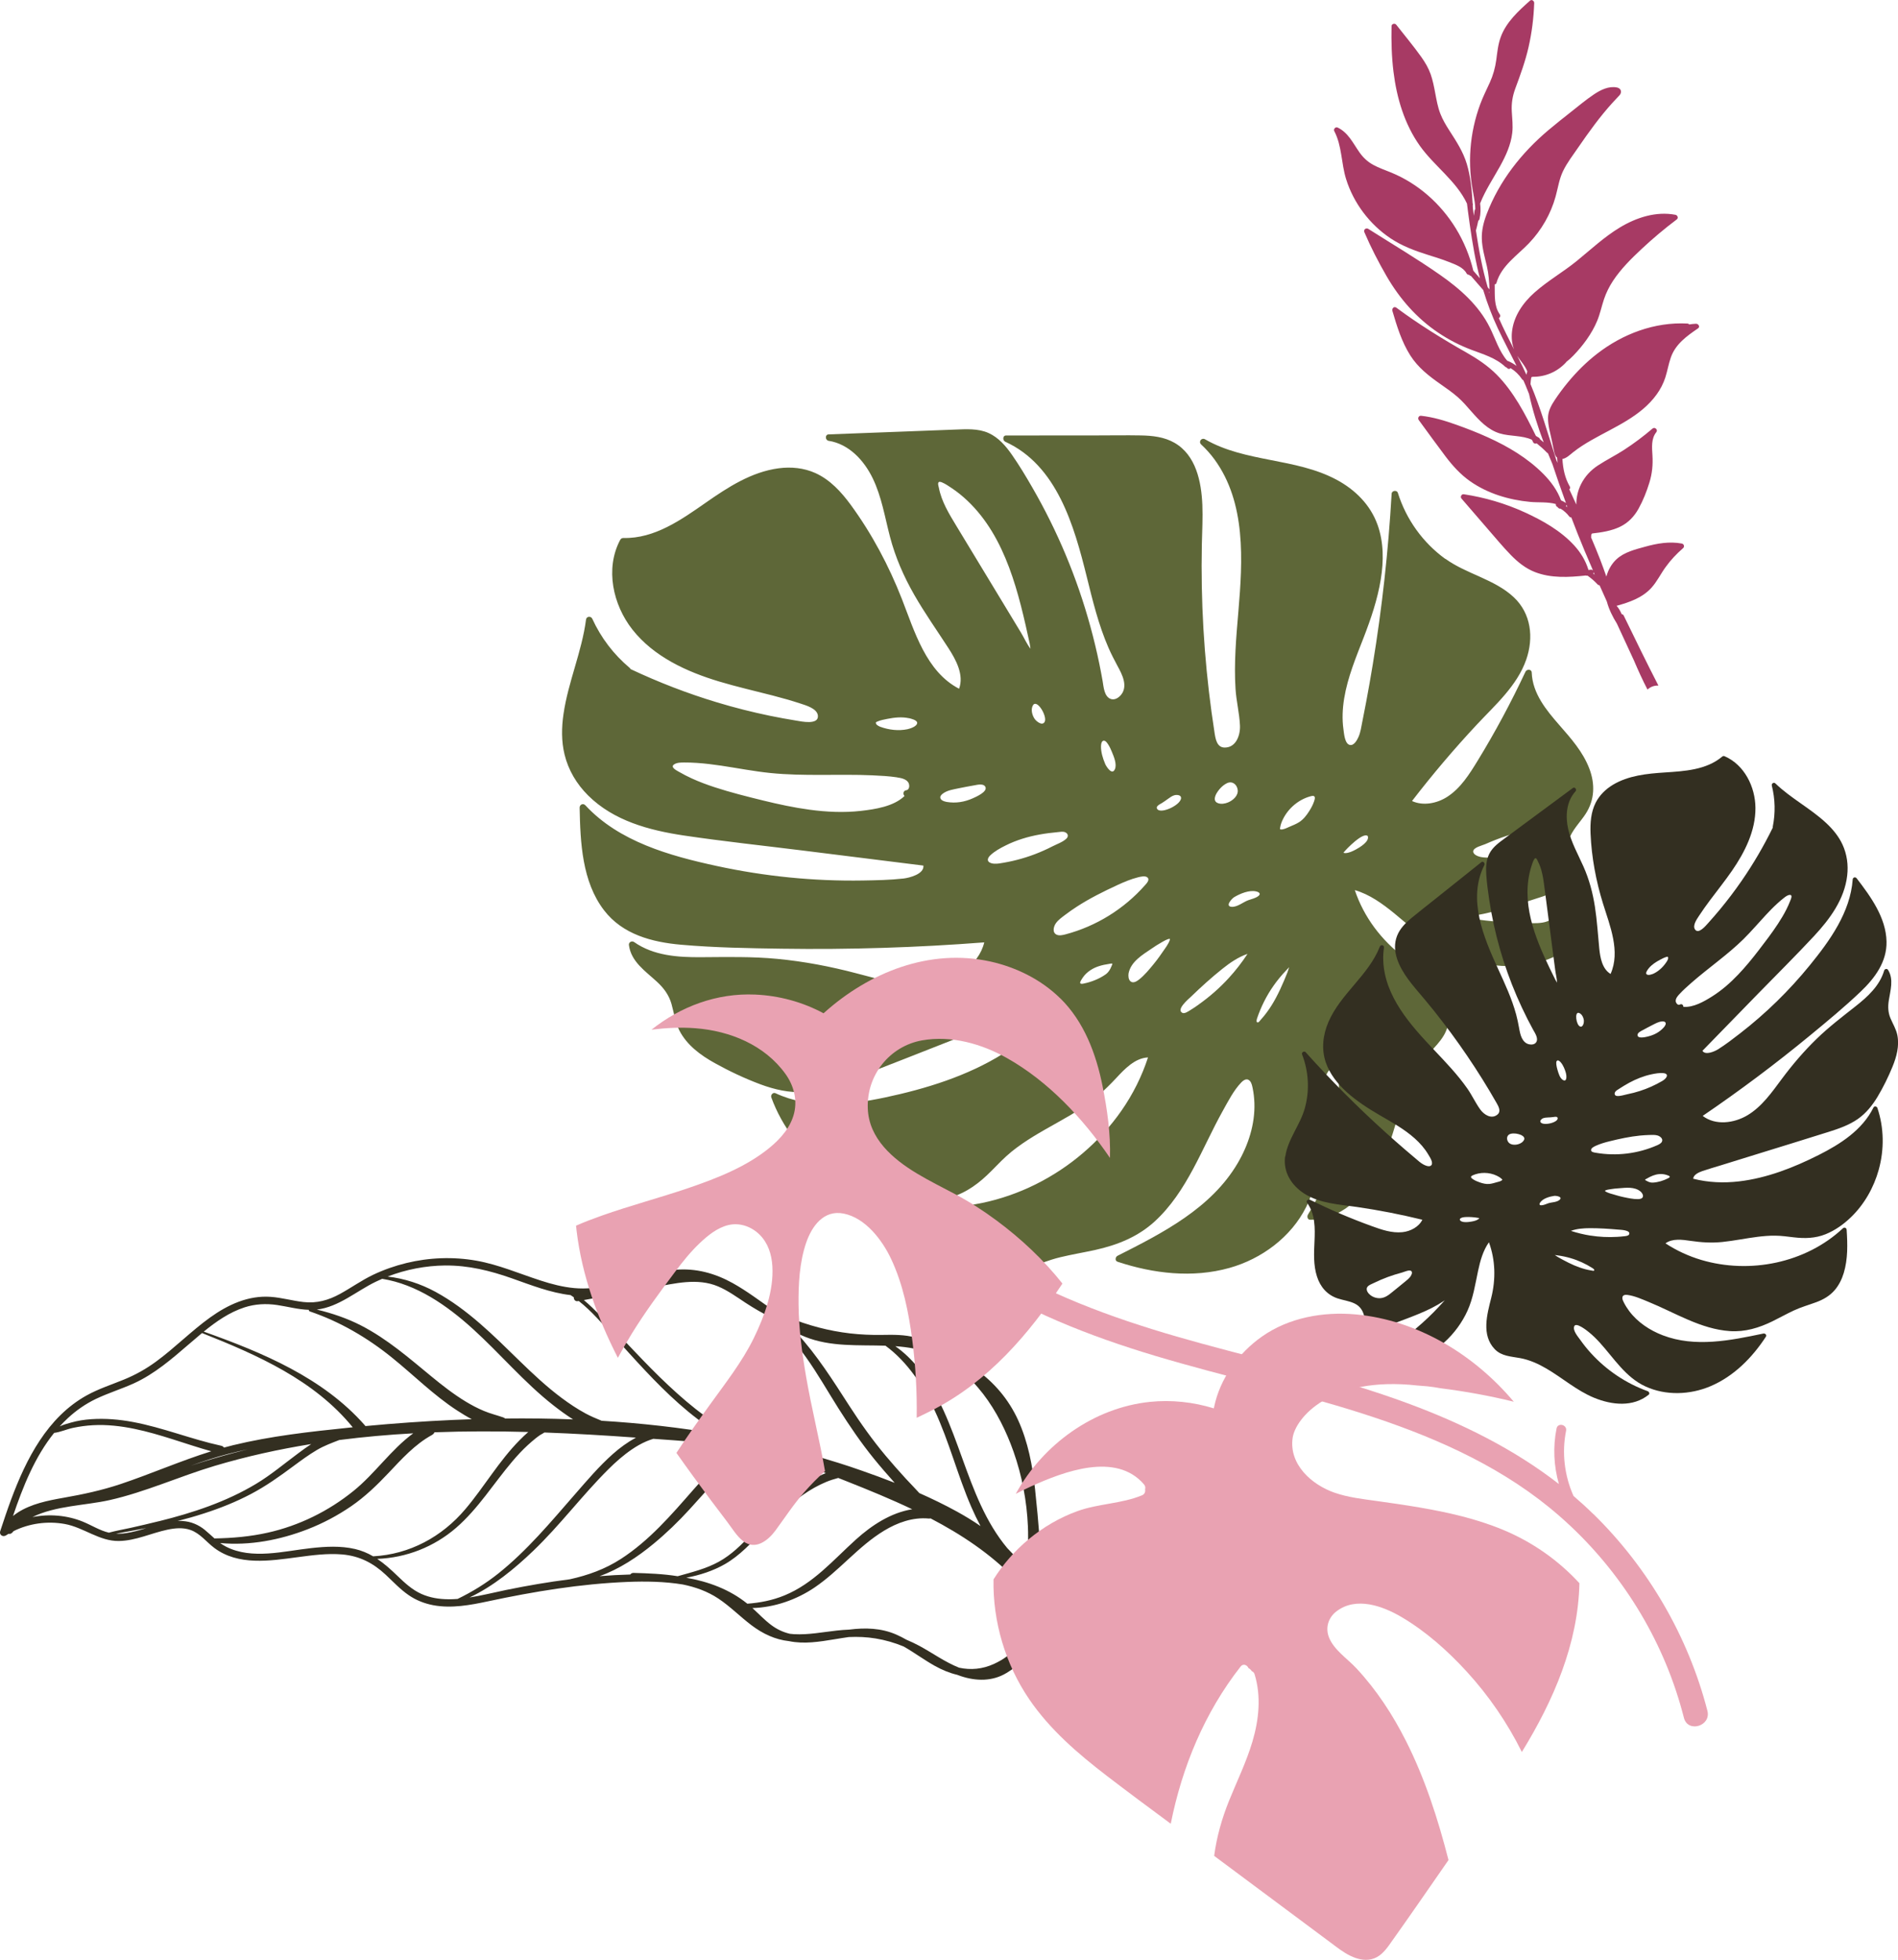 <svg xmlns="http://www.w3.org/2000/svg" id="Layer_2" data-name="Layer 2" viewBox="0 0 570.04 588.45"><defs><style>      .cls-1 {        fill: #5e6738;      }      .cls-1, .cls-2, .cls-3, .cls-4 {        stroke-width: 0px;      }      .cls-2 {        fill: #332f21;      }      .cls-3 {        fill: #a73a64;      }      .cls-4 {        fill: #e9a2b2;      }    </style></defs><g id="illustration_arrangements" data-name="illustration arrangements"><g><path class="cls-3" d="M498.09,205.87c-3.58-6.95-7-13.99-10.42-21.02-.14-.29-.37-.42-.62-.44-.39-.91-.87-1.77-1.52-2.51,3.88-1.07,7.81-2.43,10.54-5.51,1.65-1.86,2.74-4.15,4.2-6.15,1.51-2.09,3.27-3.97,5.22-5.65.53-.46.26-1.27-.41-1.39-3.71-.69-7.45-.03-11.04.97-2.93.81-6.19,1.6-8.49,3.7-1.54,1.41-2.56,3.26-3.1,5.25-.6-1.74-1.23-3.46-1.89-5.18-.85-2.2-1.76-4.38-2.69-6.56.01-.28.02-.57.04-.85.1-.1.18-.21.22-.34,2.87-.33,5.81-.76,8.44-2.03,2.45-1.18,4.25-3.08,5.56-5.44,1.36-2.45,2.43-5.16,3.25-7.84.83-2.69,1.08-5.33.91-8.13-.14-2.38-.43-5.02,1.17-7,.57-.7-.46-1.65-1.13-1.08-2.69,2.3-5.52,4.43-8.49,6.36-2.57,1.68-5.33,3.03-7.89,4.71-2.19,1.43-3.95,3.32-5.12,5.66-.96,1.93-1.42,4.02-1.4,6.11-.7-1.52-1.41-3.04-2.11-4.57.24-.19.35-.51.15-.86-1.49-2.55-2.05-5.38-2.22-8.27,1.2-.19,2.31-1.3,3.18-1.99,1.75-1.39,3.63-2.58,5.57-3.68,6.89-3.93,14.75-7.05,19.55-13.7,1.11-1.53,2-3.23,2.59-5.04.65-1.99.97-4.08,1.67-6.06,1.4-4.02,4.79-6.44,8.17-8.74.72-.49.08-1.42-.62-1.39-.68.03-1.36.1-2.03.21-.11-.15-.29-.26-.54-.27-9.83-.52-19.41,3.09-27.12,9.07-3.29,2.55-6.26,5.52-8.9,8.74-1.34,1.63-2.6,3.33-3.77,5.08-1.13,1.69-2.08,3.43-2.08,5.51,0,2.27.7,4.56,1.16,6.77.25,1.18.46,2.37.74,3.54.15.6.38,1.19.84,1.57.02.52.06,1.04.11,1.55-.11-.26-.22-.52-.33-.77-1.24-3.87-2.42-7.77-3.67-11.63-1.23-3.81-2.57-7.57-4.11-11.25.04-.7.12-1.39.25-2.07.13-.01.25-.05.36-.12,3.83.06,7.44-1.49,10.05-4.32.05-.06.09-.11.12-.17.73-.56,1.41-1.18,2.04-1.83,2.89-2.97,5.61-6.62,7.2-10.46.88-2.1,1.33-4.35,2.05-6.5.66-1.96,1.58-3.81,2.72-5.54,2.36-3.57,5.43-6.61,8.54-9.52,3.37-3.16,6.91-6.13,10.6-8.91.58-.43.22-1.28-.4-1.39-5.82-1.11-11.7.81-16.66,3.79-4.72,2.84-8.74,6.63-12.99,10.09-4.08,3.32-8.71,5.94-12.64,9.43-3.5,3.1-6.33,7.15-6.81,11.91-.18,1.75,0,3.55.63,5.2-1.58-3.1-3.16-6.19-4.56-9.37.36-.23.57-.73.26-1.18-1.73-2.46-1.46-5.65-1.51-8.51,0-.15,0-.3-.01-.45.24-.03.46-.17.55-.49,1.47-5.14,6.24-8.21,9.76-11.89,3.75-3.92,6.54-8.77,7.99-14.01.71-2.57,1.07-5.23,2.24-7.66,1.22-2.5,2.95-4.75,4.52-7.03,3.21-4.66,6.52-9.28,10.33-13.47.52-.57,1.05-1.14,1.59-1.7.35-.36.75-.72.9-1.22.25-.87-.33-1.5-1.16-1.67-2.47-.5-4.91.74-6.9,2.07-2.38,1.6-4.61,3.46-6.86,5.24-2.29,1.81-4.59,3.62-6.83,5.51-8.1,6.85-14.72,15.22-18.53,25.19-.92,2.4-1.54,4.87-1.46,7.45.09,2.79.89,5.47,1.51,8.17.54,2.35.72,4.64.79,7.01-.02-.04-.05-.08-.08-.11l-.44-.51c-1.63-5.57-2.69-11.31-3.55-17.07.27-.96.5-1.94.7-2.92.17-.11.31-.28.37-.52.38-1.56.37-3.14.19-4.71,0-.02.02-.04.03-.05,1.56-3.93,3.93-7.45,5.97-11.13,1.72-3.11,3.24-6.41,3.65-9.99.25-2.14-.02-4.28-.14-6.42-.14-2.44.22-4.64,1.07-6.93,1.51-4.07,2.98-8.08,3.95-12.32,1-4.37,1.56-8.83,1.71-13.31.02-.64-.73-1.2-1.28-.7-3.47,3.1-7.13,6.43-8.77,10.91-.81,2.2-1.03,4.55-1.34,6.86-.33,2.4-.94,4.6-1.94,6.8-.99,2.17-2.06,4.28-2.89,6.53-.79,2.14-1.43,4.33-1.92,6.56-.99,4.5-1.32,9.15-1.02,13.75.15,2.28.5,4.52.92,6.76.27,1.47.53,2.94.55,4.42-.11.11-.2.26-.22.46-.06.51-.12,1.02-.2,1.52-.1-.74-.2-1.49-.3-2.23-.01-.29-.03-.58-.05-.87.07-.17.08-.38-.01-.6,0-.02-.02-.04-.02-.06-.24-3.97-.6-7.94-1.74-11.77-1.11-3.71-3.16-6.82-5.23-10.04-1.05-1.63-2.05-3.31-2.75-5.13-.77-2-1.13-4.12-1.53-6.22-.35-1.87-.72-3.75-1.35-5.56-.65-1.86-1.65-3.55-2.79-5.16-2.38-3.34-5.03-6.5-7.56-9.73-.39-.5-1.38-.29-1.4.41-.1,4.57.02,9.16.58,13.71.97,7.88,3.29,15.73,7.93,22.26,4.32,6.07,10.91,10.49,14.14,17.32.07.56.14,1.12.22,1.67,0,.04,0,.07,0,.11,0,.07.02.13.03.19.75,5.66,1.56,11.32,2.78,16.9.26,1.2.55,2.39.85,3.57-.66-.76-1.32-1.51-1.97-2.27-1.08-4.48-2.84-8.77-5.25-12.7-4.56-7.43-11.31-13.43-19.39-16.76-1.82-.75-3.7-1.38-5.43-2.33-1.71-.93-3.04-2.2-4.15-3.78-1.92-2.73-3.36-5.92-6.54-7.42-.61-.29-1.32.46-1.01,1.06,2.34,4.42,2.08,9.7,3.56,14.42,2.25,7.23,7.12,13.65,13.41,17.83,3.46,2.3,7.3,3.71,11.25,4.95,2.07.65,4.16,1.29,6.18,2.09,1.84.73,4.35,1.57,5.33,3.43.17.33.48.45.77.43.13.2.34.32.56.35,1.23,1.41,2.45,2.82,3.68,4.23,1.19,3.94,2.65,7.8,4.41,11.55,1.78,3.79,3.76,7.48,5.61,11.24-.77-.57-1.6-1.06-2.49-1.45-.1-.04-.2-.06-.28-.07-2.48-2.84-3.6-6.65-5.25-9.98-3.3-6.67-8.97-11.65-14.98-15.85-6.98-4.88-14.35-9.24-21.54-13.8-.65-.41-1.5.21-1.19.96,1.93,4.52,4.23,8.99,6.69,13.24,3.91,6.75,9.03,12.62,15.53,16.98,3.11,2.09,6.46,3.82,9.97,5.14,3.55,1.34,7.31,2.42,10.13,5.08.12.11.25.17.37.19.09.09.18.18.28.27.34.31.72.22.96-.04,1.38.84,2.54,1.96,3.45,3.33.11.16.24.26.38.3.09.2.17.39.26.59.13.29.25.59.38.88.02.09.06.17.1.24.33.8.65,1.6.97,2.4,1.07,4.92,2.59,9.74,4.37,14.45.01.03.02.07.04.1-.36-.31-.73-.63-1.1-.93-.03-.16-.13-.33-.31-.45-.31-.21-.62-.4-.94-.57-1.62-3.32-3.28-6.61-5.2-9.76-1.89-3.09-4.01-6.05-6.57-8.63-2.71-2.72-5.85-4.8-9.18-6.69-7.24-4.11-14.27-8.45-20.96-13.42-.7-.52-1.39.26-1.19.96,1.36,4.62,2.78,9.28,5.38,13.38,2.31,3.64,5.61,6.2,9.1,8.64,1.75,1.22,3.5,2.44,5.11,3.84,1.49,1.3,2.78,2.8,4.08,4.29,2.4,2.73,5.01,5.57,8.6,6.65,3.1.93,6.69.53,9.64,1.9.12.24.24.48.35.72.23.46.71.52,1.07.35,1.08.86,2.11,1.78,3.08,2.78.1.1.2.16.31.2.44,1.08.89,2.16,1.34,3.23,1.3,3.94,2.66,7.85,4.08,11.74-.04-.04-.09-.08-.15-.12-.43-.28-.88-.51-1.34-.7-1.11-3.04-3.06-5.67-5.34-7.97-4.74-4.76-10.58-8.22-16.66-10.97-3.11-1.41-6.29-2.65-9.5-3.79-3.42-1.22-6.91-2.27-10.53-2.67-.71-.08-1.1.73-.7,1.28,2.67,3.64,5.31,7.31,8.04,10.92,2.13,2.81,4.47,5.4,7.36,7.44,2.62,1.84,5.54,3.25,8.57,4.26,3.08,1.02,6.28,1.66,9.5,1.96,2.43.23,5.27-.06,7.71.64-.06.33.06.7.45.88.04.02.07.04.11.05.16.36.53.5.87.47,1,.61,1.86,1.39,2.59,2.33.18.23.4.31.62.29,1.26,3.33,2.58,6.65,3.96,9.95.84,2,1.69,4,2.56,5.99-.15-.17-.37-.28-.66-.24-.24.03-.48.06-.71.08-.83-2.78-2.35-5.26-4.31-7.4-4.05-4.41-9.52-7.49-14.92-9.95-5.79-2.64-11.94-4.44-18.22-5.39-.68-.1-1.14.77-.7,1.28,2.66,3.11,5.34,6.21,8.03,9.3,2.25,2.58,4.44,5.24,6.83,7.69,2.08,2.13,4.4,4,7.2,5.09,4.84,1.89,10.16,1.59,15.25,1.04.18.07.38.08.56.04,1.09.77,2.1,1.64,3.02,2.63.17.19.38.26.59.26.72,1.63,1.45,3.26,2.19,4.89.62,2.33,1.72,4.55,3.02,6.63,1.71,3.71,3.43,7.42,5.15,11.13,0,0,0,0,0,.01,1.25,2.93,2.57,5.83,4.03,8.65.99-.9,2.16-1.27,3.38-1.18ZM447.36,88.08c-.04-.12-.07-.23-.11-.35.04-.05.07-.1.1-.15,0,.17,0,.33,0,.5ZM458.44,112.53c-.35-.78-.72-1.56-1.09-2.34-.54-1.12-1.1-2.23-1.66-3.34,1,1.55,2.34,2.95,3.01,4.65-.1.34-.19.68-.26,1.03ZM470.71,152.27c-.13-.11-.27-.21-.4-.31.08-.12.14-.26.15-.4.09.23.17.47.26.7ZM478.93,172.56c-.13-.11-.27-.22-.41-.33.07-.13.09-.29.08-.44.11.26.22.51.33.77Z"></path><path class="cls-2" d="M302.3,502.33c9.51-5.84,13.1-12.78,8.57-55.14-.76-7.07-2.11-14.23-5.07-20.74-2.88-6.32-7.29-11.5-12.97-15.47-2.87-2.01-5.92-3.74-8.99-5.42-2.81-1.54-5.68-3.07-8.79-3.93-3.36-.93-6.77-.87-10.22-.81-3.2.05-6.39-.09-9.57-.46-6.36-.75-12.58-2.38-18.5-4.83-1.45-.6-2.87-1.25-4.28-1.95-4.1-2.83-8.06-5.89-12.43-8.32-5.37-2.97-11.08-4.54-17.24-3.99-6.82.61-13.24,3.24-19.89,4.68-3.45.75-6.94,1.14-10.46.81-3.45-.32-6.82-1.2-10.11-2.27-6.4-2.07-12.62-4.78-19.28-5.96-6.95-1.23-14.18-.96-21.03.71-3.44.84-6.8,2.02-10,3.54-3.47,1.66-6.58,3.9-9.94,5.74-3.47,1.9-6.97,2.88-10.94,2.43-3.32-.37-6.55-1.33-9.89-1.56-6.71-.47-12.8,2.35-18.14,6.18-5.67,4.07-10.58,9.09-16.2,13.22-3.03,2.23-6.24,4.03-9.73,5.45-3.76,1.54-7.64,2.78-11.2,4.76-11.77,6.55-18.14,19.08-22.66,31.24-1.17,3.15-2.23,6.33-3.28,9.52-.36,1.11.81,1.84,1.73,1.26.26-.17.52-.32.78-.48.38.08.8,0,1.12-.37.13-.15.26-.3.39-.44,4.72-2.33,10.16-3.07,15.35-2.14,5.7,1.02,10.38,5.21,16.3,5.11,5.06-.08,9.7-2.37,14.58-3.4,2.26-.47,4.64-.7,6.87.08,2.92,1.01,4.78,3.6,7.18,5.4,7.17,5.39,16.7,3.89,24.96,2.79,4.46-.59,8.99-1.22,13.5-.83,5.16.46,9.25,2.57,13.02,6.09,2.26,2.11,4.37,4.4,6.93,6.15,2.22,1.52,4.71,2.5,7.35,3,5.48,1.03,11.15-.03,16.52-1.18,13.78-2.94,27.68-5.23,41.78-5.81,5.44-.22,11.15-.14,16.66.77,3.77.77,7.39,2.05,10.66,4.22,3.57,2.37,6.57,5.46,9.98,8.03,3.35,2.52,7.06,4.31,11.26,4.76,4.51.94,9.17.18,13.67-.56,1.41-.23,2.84-.47,4.28-.67,2.69-.12,5.37-.02,8.07.43,2.89.47,5.7,1.29,8.39,2.4,3.22,1.83,6.22,4.08,9.45,5.87,2.12,1.17,4.33,2.1,6.61,2.63.39.15.77.29,1.17.42,4.55,1.51,9.49,1.6,13.68-.97ZM280.09,406.54c12.34,4.95,20.06,17.29,24.31,29.33,2.54,7.21,3.99,14.81,4.32,22.45.2,4.5-.12,8.97-.48,13.45-1.67-2.51-3.6-4.81-5.71-6.92-13.14-15.76-14.01-38.18-26.85-54.23-1.95-2.44-4.24-4.6-6.78-6.41,3.8.27,7.56.88,11.18,2.33ZM241.72,401.36c7.73,3.13,16.05,2.43,24.22,2.7,6.63,4.87,11.37,12.12,14.8,19.5,4.37,9.39,6.88,19.5,11.01,28.99.84,1.92,1.75,3.82,2.74,5.67-2.29-1.58-4.68-3.03-7.11-4.37-3.66-2.01-7.44-3.84-11.27-5.54-1.33-1.49-2.76-2.91-4.1-4.37-2.04-2.23-4.04-4.49-5.98-6.8-3.99-4.76-7.58-9.81-10.95-15.03-4.82-7.46-9.71-15.27-15.81-21.86.8.4,1.61.77,2.44,1.1ZM196.27,386.54c6.37-1.16,13.14-2.91,19.38-.29,2.99,1.26,5.63,3.2,8.33,4.97,2.43,1.59,4.95,3.04,7.54,4.34,3.99,3.52,7.48,7.67,10.54,11.95,3.57,4.99,6.56,10.33,9.84,15.5,3.28,5.17,6.71,10.22,10.57,14.97,2.01,2.47,4.1,4.88,6.23,7.25-3.26-1.29-6.56-2.49-9.85-3.64-1.97-.69-16.01-5.75-35.94-9.65-.63-.45-1.32-.75-2.04-1.12-1.13-.57-2.24-1.19-3.33-1.83-2.01-1.19-3.96-2.48-5.85-3.84-3.87-2.8-7.47-5.93-10.96-9.2-7.12-6.66-13.57-13.97-20.41-20.9-1.55-1.57-3.2-3.22-4.97-4.69,6.97-1.27,13.95-2.54,20.92-3.82ZM133.72,379.98c6.94-.07,13.48,1.55,19.98,3.84,5.76,2.03,11.56,4.34,17.67,5.05.33.21.64.43.96.65-.03.64.41,1.31,1.22,1.16.09-.02.18-.03.26-.05,1.91,1.5,3.68,3.19,5.41,5.02,3.31,3.51,6.52,7.11,9.76,10.68,6.36,7,12.88,13.92,20.42,19.67,2.09,1.6,4.26,3.1,6.51,4.48.12.08.25.15.38.22-5.94-1.03-11.91-1.88-17.89-2.56-5.89-.67-11.79-1.18-17.7-1.54-1.64-.66-3.27-1.35-4.85-2.2-2.49-1.35-4.87-2.94-7.14-4.63-4.53-3.37-8.65-7.24-12.69-11.17-7.8-7.6-15.57-15.45-25.23-20.71-4.43-2.41-9.35-4.01-14.38-4.59,5.51-2.13,11.41-3.27,17.32-3.33ZM114.78,383.98c10.39,1.65,19.47,8.01,27.13,14.94,8.3,7.51,15.51,16.18,24.36,23.1,1.84,1.44,3.79,2.86,5.84,4.17-6.8-.27-13.6-.35-20.4-.27-.16-.13-.35-.25-.57-.33-1.94-.67-3.9-1.14-5.8-1.94-1.92-.8-3.75-1.77-5.53-2.85-3.6-2.19-6.93-4.79-10.18-7.46-6.79-5.58-13.31-11.29-21.17-15.34-4.2-2.16-8.72-3.68-13.31-4.79,6.63-.77,11.86-5.55,17.78-8.39.61-.29,1.23-.57,1.85-.84ZM73.47,392.54c3.2-1.03,6.5-1.18,9.8-.69,3.16.47,6.27,1.34,9.47,1.44,0,.2.09.4.32.48,9.01,3.05,17.27,7.89,24.65,13.85,6.55,5.28,12.53,11.32,19.61,15.91,1.37.89,2.84,1.79,4.37,2.6-1.88.06-3.76.13-5.64.22-8.78.39-17.55,1.02-26.3,1.84-.04-.07-.09-.13-.15-.2-12.57-14.33-30.85-21.9-48.41-28.16,3.73-3.03,7.7-5.81,12.28-7.29ZM17.94,428.28c.78-.86,1.59-1.68,2.45-2.48,2.5-2.32,5.31-4.27,8.39-5.75,3.7-1.77,7.64-2.97,11.37-4.66,6.29-2.85,11.51-7.41,16.69-11.87,1.26-1.08,2.53-2.18,3.83-3.26,16.65,6.59,33.73,14.13,45.27,28.3-.46.05-.92.09-1.37.14-11.57,1.19-23.22,2.48-34.54,5.23-.92.23-1.85.47-2.76.72-.16-.25-.43-.46-.84-.55-8.95-1.94-17.49-5.45-26.5-7.13-4.11-.77-8.3-1.13-12.47-.85-2.1.14-4.17.46-6.2,1.04-1.11.31-2.26.63-3.31,1.12ZM74.13,435.25c-1.22.3-2.43.6-3.64.92-4.44,1.17-8.85,2.48-13.21,3.93,1.89-.68,3.79-1.33,5.7-1.94,3.67-1.17,7.39-2.12,11.15-2.92ZM5.29,454.19c-.48.31-.95.65-1.39,1.01,2.99-8.8,6.55-17.75,12.36-24.96,1.93-.24,3.74-1.1,5.68-1.51,1.98-.42,3.99-.69,6.01-.8,4.17-.23,8.37.26,12.44,1.1,7.86,1.62,15.35,4.57,23.06,6.73-9.21,2.87-18.06,6.77-27.22,9.84-5.63,1.88-11.3,3.1-17.14,4.12-4.75.84-9.69,1.81-13.8,4.46ZM40.86,459.71c-1.96.5-4,.89-6.03.79,1.33-.22,2.66-.49,3.98-.72,1.71-.31,3.41-.62,5.11-.95-1.02.32-2.04.63-3.06.89ZM47.8,456.74c-2.86.71-5.73,1.38-8.6,2.02-2.16.48-4.37.85-6.5,1.44-2.75-.65-5.2-2.24-7.8-3.3-4.76-1.94-10.11-2.38-15.16-1.38,6.95-3.45,15.87-3.46,23.17-5.1,10.79-2.43,20.94-7.1,31.51-10.26,9.53-2.85,19.24-4.99,29.05-6.57-1.38.91-2.7,1.89-3.93,2.8-4.18,3.1-8.16,6.46-12.63,9.15-8.97,5.39-19.01,8.71-29.11,11.21ZM61.51,459.36c-1.92-1.56-4.19-2.51-6.67-2.66-.5-.03-1.01-.03-1.5,0,2.67-.68,5.31-1.43,7.93-2.28,4.85-1.56,9.6-3.46,14.12-5.84,4.5-2.37,8.58-5.28,12.65-8.3,2.33-1.72,4.66-3.45,7.16-4.92,2.16-1.27,4.41-2.09,6.7-2.98,7.38-.95,14.8-1.6,22.21-2.01-6.68,4.9-11.48,12.08-17.94,17.3-7.5,6.07-16.32,10.42-25.75,12.53-5.22,1.17-10.65,1.65-16.01,1.73-.96-.85-1.89-1.74-2.9-2.56ZM106.6,465.1c-4.28-.99-8.76-.75-13.1-.27-8.22.89-17.84,3.56-25.64-.44-.62-.32-1.19-.68-1.74-1.08,8.9.84,18.01-.92,26.31-4.15,4.58-1.78,8.97-4.11,13.03-6.89,4.17-2.86,7.78-6.35,11.24-10.01,3.93-4.16,7.93-8.6,13.02-11.38.38-.21.63-.5.78-.82,9.38-.35,18.78-.34,28.16-.09-.89.76-1.73,1.59-2.53,2.39-6.25,6.28-10.66,14.04-16.36,20.77-7.04,8.33-16.74,13.59-27.7,14.17-1.66-.97-3.45-1.73-5.46-2.2ZM134.71,480.19c-2.8-.01-5.61-.45-8.18-1.61-2.76-1.24-5-3.33-7.16-5.41-1.96-1.89-3.92-3.66-6.07-5.1,8.72-.32,17.08-3.6,23.7-9.34,6.63-5.75,11.25-13.3,16.88-19.94,1.46-1.72,2.98-3.37,4.64-4.89.76-.7,1.55-1.37,2.35-2.02.45-.35.9-.71,1.38-1.02.39-.25.87-.45,1.26-.74,9.17.33,18.34.88,27.49,1.54-.03.02-.06.03-.09.05-2.46,1.34-4.72,2.99-6.81,4.84-4.18,3.7-7.81,8-11.47,12.19-7.21,8.27-14.36,16.86-22.98,23.73-3.79,3.02-7.88,5.53-12.21,7.62-.91.07-1.82.11-2.74.11ZM171.11,474.2c-6.4.81-12.76,1.91-19.04,3.19-3.65.75-7.33,1.69-11.04,2.27,7.16-3.4,13.51-8.63,19.16-14.04,7.99-7.66,14.63-16.59,22.47-24.4,2.21-2.21,4.57-4.29,7.16-6.05,1.35-.92,2.77-1.73,4.27-2.38.69-.3,1.41-.54,2.12-.77,8.87.61,17.8,1.23,26.54,2.76-1.38.68-2.69,1.5-3.92,2.36-4.01,2.81-7.37,6.47-10.57,10.14-6.63,7.57-13.26,15.3-21.79,20.81-4.75,3.07-9.86,4.9-15.35,6.11ZM203.57,473.28c-4.38-.71-8.89-.88-13.3-1-.44-.01-.77.19-.97.48-3.08.08-6.16.25-9.24.5,5.95-2.1,11.48-5.81,16.18-9.69,3.87-3.19,7.5-6.7,10.88-10.4,3.37-3.67,6.55-7.52,10.33-10.8,2.06-1.79,4.28-3.42,6.76-4.58,1.66-.78,3.42-1.25,5.21-1.61,6.34,1.59,12.5,3.78,18.6,6.13-1.37.55-2.69,1.19-3.93,1.86-3.61,1.93-6.87,4.39-9.86,7.17-6.13,5.71-10.85,13.43-18.31,17.57-3.89,2.15-8.15,3.16-12.37,4.36ZM206.1,473.73c4.06-.76,8.09-2.06,11.61-4.08,4.47-2.57,7.96-6.37,11.45-10.09,3.69-3.93,7.6-7.63,12.03-10.73,2.18-1.53,4.51-2.85,6.98-3.88,1.18-.49,2.38-.85,3.59-1.18.85.34,1.7.67,2.55,1.01,6.56,2.6,13.2,5.31,19.66,8.39-6.38,1.02-12.14,4.78-16.92,9.1-6.81,6.15-12.76,13.22-21.47,16.78-3.61,1.48-7.32,2.19-11.13,2.48-5.31-4.3-11.71-6.64-18.37-7.81ZM288.05,500.74c-4.24-1.68-7.96-4.41-11.96-6.57-1.25-.67-2.53-1.27-3.84-1.82-1-.57-2.02-1.1-3.08-1.56-4.55-1.99-9.33-2.09-14.16-1.48-1.26.05-2.52.15-3.77.29-4.22.47-8.46,1.31-12.72,1.08-.44-.02-.87-.06-1.3-.12-2.04-.48-3.92-1.37-5.63-2.66-2.02-1.52-3.75-3.37-5.61-5.07,6.61-.16,13.3-2.53,18.65-6.16,7.47-5.06,13.13-12.36,20.88-17.06,4.04-2.45,8.62-4.09,13.4-3.66.2.02.39,0,.56-.05,9.24,4.82,17.93,10.58,25.23,18.08,1.09,1.12,2.13,2.27,3.14,3.45-.08,1.24-.15,2.48-.2,3.73-.17,4.54,2.28,13.22-9.12,18.45-3.45,1.58-6.99,1.88-10.46,1.13Z"></path><path class="cls-1" d="M434.07,167.81c-6.75-4.88-11.75-11.89-14.24-19.82-.29-.92-1.81-.71-1.87.24-.99,17.17-2.87,34.28-5.66,51.25-.62,3.79-1.29,7.57-2,11.34-.37,1.97-.75,3.94-1.15,5.9-.31,1.55-.51,3.17-1.17,4.61-.41.91-1.33,2.61-2.56,2.35-1.55-.32-1.75-3.41-1.93-4.67-.44-3.1-.29-6.24.22-9.33,1.05-6.39,3.57-12.36,5.89-18.36,2.17-5.62,4.13-11.39,5.1-17.36.89-5.45.91-11.16-.98-16.41-2.16-6-6.72-10.51-12.27-13.49-12.34-6.62-27.34-5.15-39.5-12.14-1.08-.62-2.11.69-1.17,1.56,1.47,1.36,2.8,2.86,3.99,4.48,9.5,13.04,8.46,30.35,7.17,45.56-.66,7.77-1.37,15.59-.86,23.39.24,3.67,1.17,7.28,1.33,10.94.13,2.87-1.16,6.7-4.68,6.61-2.23-.06-2.65-2.53-2.93-4.29-.33-2.11-.64-4.22-.93-6.34-.57-4.15-1.05-8.31-1.46-12.48-.81-8.33-1.3-16.71-1.46-25.08-.08-4.27-.08-8.54.01-12.81.08-3.97.32-7.95.15-11.92-.3-6.88-1.89-14.85-8.36-18.58-3.09-1.78-6.67-2.16-10.17-2.22-4.36-.08-8.73,0-13.1,0l-27.33.02c-1.05,0-1.05,1.51-.24,1.87,15.58,7.1,20.69,25.27,24.46,40.46,1.79,7.23,3.55,14.51,6.53,21.36.81,1.86,1.74,3.66,2.7,5.45.77,1.42,1.57,2.9,1.92,4.49.33,1.51.19,2.99-.8,4.21-.71.88-1.89,1.67-3.06,1.29-2.03-.65-2.2-3.65-2.5-5.39-.31-1.75-.64-3.51-1-5.25-.77-3.73-1.66-7.43-2.67-11.11-2.01-7.34-4.49-14.55-7.43-21.57-2.91-6.95-6.27-13.71-10.04-20.24-1.91-3.31-3.89-6.61-6.08-9.75-1.84-2.65-4.04-5.21-7.04-6.56-3.17-1.42-6.75-1.15-10.12-1.03-4.09.16-8.19.31-12.28.47-8.54.32-17.09.65-25.63.97-1.15.04-1.05,1.77,0,1.93,6.12.95,10.65,5.9,13.24,11.25,2.68,5.53,3.65,11.68,5.19,17.57,1.61,6.16,4.13,11.91,7.29,17.43,3.16,5.52,6.83,10.69,10.28,16.03,2.25,3.48,4.71,8.02,3.18,12.16-9.9-5.11-13.38-17.23-17.16-26.9-3.91-10-9.04-19.66-15.39-28.33-2.83-3.86-6.19-7.53-10.62-9.53-3.44-1.55-7.29-1.92-11.01-1.43-8.18,1.08-15.27,5.7-21.89,10.32-7.32,5.1-15.37,10.83-24.7,10.61-.47-.01-.8.17-1.03.6-4.57,8.63-2.15,19.47,3.68,26.88,6.43,8.17,16.33,12.69,26.06,15.61,5.31,1.6,10.72,2.82,16.09,4.21,2.8.73,5.59,1.51,8.33,2.41,1.63.54,4.98,1.47,5.23,3.58.34,2.96-5.01,1.79-6.51,1.54-2.64-.43-5.28-.91-7.9-1.45-5.32-1.1-10.59-2.43-15.79-4-8.92-2.68-17.62-6.04-26.04-10.01-.06-.13-.15-.26-.28-.37-4.81-4.03-8.63-9.05-11.24-14.76-.4-.87-1.74-.75-1.87.24-1.26,9.69-5.37,18.73-6.77,28.39-.59,4.03-.65,8.18.32,12.15,1.15,4.71,3.65,8.88,7.08,12.29,7.67,7.62,18.37,10.47,28.76,12.02,11.91,1.77,23.9,3.04,35.85,4.53,12.03,1.5,24.05,3,36.08,4.5.29,2.53-4.16,3.68-6,3.89-4.01.45-8.11.52-12.15.59-14.76.25-29.56-1.24-43.98-4.37-14.04-3.04-29.29-7.3-39.37-18.19-.68-.74-1.76-.26-1.74.72.2,10.39.72,22.16,7.31,30.76,5.58,7.3,14.46,9.61,23.21,10.37,10.04.88,20.19,1.04,30.26,1.19,20.26.3,40.54-.34,60.74-1.9-1.72,7.08-9.05,11.45-15.94,12.41-7.57,1.06-15.21-1.21-22.46-3.12-7.78-2.05-15.67-3.56-23.69-4.33-7.67-.74-15.29-.55-22.98-.51-6.92.05-14.26-.44-20.1-4.55-.68-.48-1.66.05-1.55.9.62,4.99,4.98,7.85,8.39,11,2.06,1.9,3.61,3.96,4.39,6.68.77,2.68,1.07,5.45,2.36,7.96,2.28,4.44,6.39,7.45,10.66,9.82,4.34,2.41,8.96,4.59,13.61,6.33,4.28,1.6,8.78,2.63,13.37,2.34,4.78-.3,9.37-1.92,13.81-3.63,10.68-4.12,21.33-8.35,31.99-12.53,5.34-2.09,10.68-4.19,16.02-6.28,2.65-1.04,5.28-2.16,7.96-3.11,1.44-.51,4.16-1.24,5.29.17-4.22,5.57-9.52,10.17-15.44,13.86-10.78,6.73-23.24,10.57-35.6,13.18-10.78,2.27-22.47,3.5-32.77-1.29-.8-.37-1.54.53-1.27,1.27,3.24,8.9,9.28,16.63,16.94,22.18,6.81,4.93,14.92,8.17,23.31,8.95,4.56.42,9.22.16,13.62-1.14,4.87-1.44,8.67-4.35,12.2-7.91,2-2.02,3.94-4.08,6.15-5.87,2.03-1.64,4.2-3.1,6.42-4.47,4.61-2.83,9.46-5.26,14.02-8.19,4.13-2.65,7.58-5.8,10.91-9.37,2.55-2.74,5.63-6.02,9.56-6.2-1.86,5.69-4.55,11.07-7.98,15.99-13.06,18.76-36.03,30.63-59,28.83-.85-.07-1.39.85-.9,1.56,3.7,5.33,7.8,10.74,13.21,14.46,2.44,1.67,5.14,2.96,8.06,3.51,3.36.65,6.69.12,9.91-.94,3.46-1.14,6.79-2.57,10.35-3.42,3.48-.84,7.01-1.42,10.51-2.19,6.62-1.47,12.76-3.91,17.82-8.53,9.76-8.92,14.21-22.01,20.51-33.29,1.57-2.81,3.24-6.09,5.48-8.43.75-.78,1.8-1.48,2.68-.43.48.58.64,1.47.79,2.17.3,1.44.45,2.92.51,4.38.22,6.34-1.83,12.66-5.02,18.08-7.97,13.55-22.52,20.96-36.07,27.8-.7.35-.87,1.52,0,1.8,10.78,3.57,22.53,4.95,33.6,1.85,9.66-2.71,18.5-9.24,23.04-18.3,4.44-8.87,3.14-18.83,3.75-28.38.14-2.3.41-4.61.92-6.86.27-1.19,1.66-7.32,3.57-6.09,1.74,1.13,1.53,4.75,1.64,6.5.15,2.57.14,5.14-.03,7.71-.68,10.38-3.87,20.54-9.31,29.41-.34.55-.16,1.55.65,1.55,9.14.04,15.93-6.76,20.12-14.28,4.14-7.45,5.6-15.97,8.64-23.86,1.54-3.99,3.5-7.84,6.32-11.09,2.73-3.16,6.07-5.9,6.47-10.35.79-8.83-7.16-14.46-13.31-19.16-6.86-5.23-12.09-12.11-14.82-20.24,4.44,1.28,8.31,4.08,11.92,7.03,4.84,3.97,9.41,8.26,15.04,11.12,10.16,5.17,24.03,6.73,34.35,1.12,4.93-2.68,8.77-7.28,9.54-12.95.36-2.62-.06-5.26-1.21-7.64-1.22-2.52-3.05-4.68-4.37-7.14-1.37-2.55-1.8-5.18-.5-7.86,1.16-2.4,3.09-4.33,4.54-6.55,2.75-4.21,2.89-8.99,1.12-13.62-1.92-5.05-5.51-9.06-9.01-13.07-3.95-4.52-8.06-9.51-8.29-15.78-.04-1.05-1.49-1.05-1.87-.24-4.3,9.16-9.08,18.1-14.37,26.73-2.47,4.03-5.11,8.27-9.18,10.87-3.05,1.95-7.17,2.77-10.53,1.23,6.13-7.96,12.63-15.63,19.49-22.97,5.51-5.89,12.08-11.64,14.81-19.48,2.29-6.59,1.5-13.84-3.76-18.76-5.78-5.41-14.15-6.92-20.51-11.52ZM439.41,275.31c2.09-.17,4.16-.5,6.21-.93,4.03-.84,7.98-2.06,11.89-3.32,1.99-.64,3.98-1.3,5.97-1.93.82-.26,2.19-1.1,2.77-.2.41.63.66,1.5.85,2.21.48,1.76.42,3.71-1.19,4.87-1.55,1.12-3.74,1.19-5.58,1.19-4.72.02-9.45-.25-14.14-.8-2.26-.26-4.5-.64-6.75-.97-.2-.03-.4-.05-.6-.08.18-.01.37-.03.55-.04ZM461.26,256.25c-1.79,1.36-4,1.4-6.15,1.35-2.37-.04-4.75,0-7.12-.07-1.09-.03-2.26.01-3.33-.22-.76-.16-2.23-.71-2.2-1.68.04-1.19,2.73-1.77,3.62-2.17,2.08-.91,4.18-1.75,6.33-2.46,2.21-.74,4.46-1.37,6.74-1.87.94-.21,2.18-.65,3.16-.44,1.25.28,1.58,1.65,1.54,2.77-.07,1.87-1.13,3.66-2.6,4.77ZM394.65,240.66c-.34,1.03-.88,1.99-1.46,2.91-.8,1.26-1.72,2.45-2.98,3.27-.91.59-2.01,1.01-3.01,1.44-.7.3-1.8.9-2.59.75-.09-.02-.15-.04-.17-.05-.04-.17.06-.62.08-.72.14-.8.44-1.56.8-2.29,1.67-3.4,4.88-6.05,8.56-6.95,1.32-.3,1.08.74.78,1.64ZM410.8,251.06c.57,1.62-2.48,3.42-3.6,4.02-.96.51-2.08,1.06-3.19,1.08-.11,0-.35-.06-.52-.09.02-.04.03-.08.06-.11.67-.89,5.91-6.32,7.26-4.9ZM368.52,235.15c1.55-.72,2.95.31,3.2,1.97.26,1.78-1.43,3.22-2.9,3.82-.93.38-2.06.57-3.03.21-1.28-.48-1.04-1.66-.56-2.68.72-1.33,1.91-2.67,3.3-3.32ZM309.27,193.34c.09.4.12.94.22,1.45-1.12-1.46-1.86-3.19-2.81-4.77-2.17-3.61-4.37-7.21-6.55-10.82-4.33-7.15-8.67-14.31-13-21.46-2.13-3.51-4.36-7.18-5.15-11.27-.07-.37-.3-1.02-.21-1.39.15-.6.69-.42,1.16-.23.99.41,1.94,1.07,2.83,1.66,1.72,1.14,3.33,2.44,4.82,3.86,11.62,11.03,15.42,27.91,18.7,42.97ZM310.27,211.71c1.28-1.85,4.42,3.56,3.44,5.11-.76,1.2-2.51-.28-2.99-1-.75-1.12-1.22-2.89-.44-4.12ZM320.28,251.81c-1.13,1.07-2.87,1.64-4.24,2.34-1.71.88-3.46,1.66-5.25,2.34-3.47,1.32-7.07,2.24-10.75,2.78-.9.11-1.99.17-2.81-.3-.98-.56-.46-1.51.17-2.12,1.29-1.25,3.02-2.19,4.61-2.98,3.23-1.62,6.71-2.66,10.26-3.3,1.8-.33,3.61-.54,5.44-.72.69-.07,1.55-.25,2.21.05.89.4,1.04,1.26.36,1.91ZM295.94,236.25c.75,1.48-2.82,3.02-3.75,3.44-2.5,1.12-5.13,1.56-7.86,1.1-.69-.13-1.95-.48-1.93-1.4.01-.52.53-.93.92-1.21,1.3-.91,3-1.14,4.52-1.47,1.59-.34,3.2-.62,4.8-.91.89-.16,2.75-.63,3.29.45ZM272.99,215.64c.61.13,2.46.58,2.47,1.39.02,1.08-2.12,1.75-2.9,1.92-2.71.57-5.62.21-8.2-.73-.39-.16-1.06-.49-1.25-.91-.2-.46.05-.51.49-.7.9-.38,1.95-.57,2.9-.76,2.11-.42,4.36-.66,6.48-.2ZM269.45,233.43c1.1.16,2.57.43,3.28,1.41.52.71.54,2.29-.57,2.44-.93.12-1.03,1.24-.49,1.72-3.27,3.17-8.9,4-13.12,4.48-5.13.58-10.32.33-15.43-.36-4.68-.63-9.3-1.63-13.89-2.75-4.89-1.2-9.79-2.42-14.58-3.99-2.33-.76-4.63-1.62-6.87-2.64-1.3-.6-2.57-1.24-3.81-1.96-.72-.42-2.81-1.42-1.49-2.27.86-.56,1.99-.55,2.98-.56,1.26-.01,2.52.04,3.77.12,2.47.16,4.93.47,7.37.83,4.91.73,9.8,1.7,14.74,2.2,5.06.52,10.15.58,15.23.57,5.14,0,10.28-.1,15.41.13,2.48.11,5,.24,7.45.61ZM324.42,295.18c-.16-.29.61-1.4.76-1.62.6-.9,1.4-1.64,2.3-2.24,1.65-1.1,3.57-1.59,5.52-1.88.18-.03.97-.22,1.1-.07.03.04-.24.67-.3.81-.4.96-.86,1.76-1.72,2.38-1.9,1.35-4.36,2.32-6.63,2.77-.29.05-.82.2-1.02-.14ZM377.65,306.99c-.42-.13-.21-.84-.11-1.2,1.19-3.5,2.84-6.82,4.97-9.84,1.12-1.59,2.36-3.1,3.71-4.51.33-.34.64-.68.96-1.02-.2.54-.36,1.16-.53,1.59-.32.81-.65,1.61-.99,2.41-.73,1.73-1.52,3.44-2.4,5.1-.83,1.57-1.77,3.09-2.83,4.51-.55.75-1.14,1.47-1.77,2.15-.23.26-.63.92-1,.81ZM377.86,269.1c-.84.61-1.95.84-2.91,1.18-1.57.56-3.35,2.14-5.08,2-1.98-.17,0-2.37.78-2.89,1.79-1.06,4.53-2.23,6.66-1.72.91.22,1.49.75.55,1.43ZM360.05,301.6c-.9.64-1.81,1.26-2.76,1.83-.52.31-1.52,1-2.16.7-2.03-.95,1.86-4.19,2.51-4.81,3.05-2.94,6.2-5.81,9.52-8.45,2.29-1.83,4.76-3.51,7.52-4.46-1.67,2.54-3.53,4.95-5.59,7.2-2.72,2.98-5.76,5.65-9.05,7.98ZM346.45,289.52c-1.3,1.58-2.71,3.31-4.33,4.58-.67.53-1.75,1.23-2.56.58-.68-.54-.72-1.66-.61-2.43.72-3.53,4.13-5.52,6.88-7.39.98-.67,1.96-1.32,3-1.89.52-.28,1.88-1.16,2.56-1.06-.04.01,0,.12-.07.38-.09.32-.26.63-.41.92-.3.58-.68,1.12-1.05,1.66-1.09,1.59-2.18,3.16-3.41,4.65ZM335.65,265.72c1.96-.9,3.98-1.75,6.07-2.28.77-.19,2.29-.6,2.95.07.71.71-.33,1.77-.79,2.29-6.32,7.16-14.67,12.32-23.89,14.76-.83.21-1.86.46-2.64.09-1.41-.66-.91-2.5-.2-3.48.71-.99,1.79-1.74,2.75-2.47,1.13-.86,2.29-1.67,3.48-2.44,3.88-2.52,8.07-4.6,12.26-6.53ZM331.9,229.3c-.68-1.57-1.26-3.49-1.23-5.22.02-.58.14-1.81.99-1.68.48.07.96.8,1.2,1.18.43.66.76,1.4,1.06,2.13.58,1.39,1.59,3.72.93,5.24-.86,2-2.6-.81-2.96-1.64ZM354.72,239.63c-.1,2.28-7.01,5.3-7.32,2.85.13-.65,1.04-1.04,1.54-1.34.63-.39,1.22-.82,1.82-1.25.61-.44,1.25-.92,1.99-1.12.69-.18,2.01-.1,1.97.86Z"></path><path class="cls-2" d="M385.98,347.16c-.69,4.73,1.91,8.82,5.83,11.29,4.66,2.93,10.45,3.19,15.75,3.96,6.6.96,13.15,2.24,19.63,3.83-1.1,2.19-3.58,3.47-5.97,3.73-3.19.34-6.32-.76-9.27-1.83-6.32-2.29-12.5-4.93-18.53-7.9-.53-.26-1.28.34-.87.9,2.48,3.35,2.42,7.64,2.24,11.62-.16,3.53-.35,7.09.74,10.51,1,3.14,3.06,5.55,6.23,6.6,1.67.55,3.48.75,5.07,1.52,1.79.85,2.65,2.39,3,4.28.34,1.82.28,3.7.69,5.51.39,1.71,1.27,3.25,2.54,4.46,2.76,2.62,6.65,3.42,10.32,2.76,7.68-1.37,14.22-7.92,17.35-14.81,1.73-3.82,2.32-7.93,3.19-12,.64-3.02,1.49-6.08,3.26-8.58,1.95,5.34,2.09,11.08.7,16.64-1.25,4.99-3.03,11.2,1.04,15.45,2.05,2.14,4.92,2.18,7.64,2.69,2.81.52,5.42,1.7,7.87,3.13,4.85,2.83,9.14,6.65,14.37,8.79,5.28,2.16,11.63,2.88,16.35-.93.42-.34.09-.93-.31-1.07-6.49-2.34-12.36-6.29-17.01-11.39-1.15-1.26-2.22-2.59-3.21-3.99-.67-.95-2.28-2.74-1.84-4.05.48-1.43,3.74,1.17,4.37,1.68,1.2.96,2.29,2.04,3.32,3.17,4.27,4.7,7.73,10.41,13.71,13.16,6.11,2.82,13.4,2.54,19.53-.06,7.03-2.98,12.54-8.57,16.66-14.88.34-.51-.24-1.04-.75-.94-9.86,2.07-20.48,4.26-30.23.53-3.9-1.49-7.58-3.92-10.1-7.3-.58-.78-1.11-1.61-1.55-2.48-.22-.42-.5-.95-.49-1.45.02-.91.85-.98,1.57-.89,2.13.28,4.35,1.29,6.33,2.1,7.94,3.24,15.67,8.18,24.43,8.76,4.54.3,8.73-.98,12.78-2.96,2.13-1.05,4.2-2.21,6.36-3.22,2.2-1.03,4.51-1.67,6.78-2.51,2.11-.78,4.05-1.89,5.53-3.62,1.28-1.5,2.15-3.28,2.72-5.16,1.26-4.17,1.15-8.67.86-12.97-.04-.57-.7-.83-1.11-.44-11.17,10.46-28,13.82-42.54,9.51-3.81-1.13-7.44-2.81-10.76-4.98,2.11-1.54,5.07-1.11,7.53-.75,3.21.47,6.3.67,9.54.34,3.58-.37,7.1-1.12,10.66-1.56,1.72-.21,3.45-.36,5.18-.34,1.89.01,3.75.28,5.62.5,3.31.39,6.48.32,9.61-.95,2.82-1.15,5.35-2.95,7.54-5.06,4.03-3.88,6.89-8.92,8.38-14.31,1.67-6.05,1.6-12.56-.41-18.52-.17-.5-.93-.65-1.18-.13-3.35,6.75-9.92,10.96-16.45,14.25-7.49,3.77-15.54,6.94-23.92,7.92-4.6.54-9.26.35-13.75-.79,0-1.2,1.72-1.95,2.67-2.28,1.79-.62,3.62-1.13,5.42-1.69,3.64-1.13,7.27-2.26,10.91-3.38,7.26-2.25,14.53-4.47,21.78-6.76,3.01-.95,6.06-2.02,8.66-3.84,2.5-1.75,4.4-4.15,5.96-6.75,1.69-2.83,3.18-5.87,4.43-8.92,1.23-3,2.11-6.26,1.46-9.51-.37-1.83-1.37-3.4-2.08-5.1-.72-1.73-.77-3.45-.49-5.28.47-3.05,1.54-6.34-.21-9.18-.3-.49-1.02-.35-1.18.18-1.33,4.55-4.93,7.84-8.54,10.69-4.01,3.16-8.03,6.22-11.71,9.79-3.84,3.72-7.3,7.78-10.49,12.06-2.97,3.99-5.98,8.34-10.35,10.93-3.97,2.36-9.58,3.13-13.41.17,11.12-7.57,21.9-15.64,32.28-24.19,5.16-4.25,10.36-8.54,15.2-13.16,4.22-4.02,7.86-8.9,7.73-15-.15-7.19-4.76-13.51-8.96-18.98-.4-.52-1.15-.32-1.2.35-.71,9.83-6.86,18.36-12.88,25.75-6.18,7.6-13.24,14.5-20.99,20.49-2.12,1.64-4.27,3.3-6.54,4.73-1.04.65-3.82,1.9-4.72.47,5.61-5.76,11.23-11.53,16.84-17.29,5.58-5.72,11.27-11.35,16.71-17.2,4.75-5.11,9.11-11.02,9.93-18.15.37-3.19-.07-6.39-1.42-9.31-1.14-2.46-2.9-4.59-4.87-6.43-4.73-4.42-10.61-7.41-15.28-11.91-.48-.46-1.22.03-1.07.65,1.01,4.04,1.11,8.23.29,12.31-.02.11-.02.22,0,.31-2.72,5.55-5.84,10.89-9.36,15.98-2.05,2.97-4.23,5.84-6.53,8.62-1.14,1.37-2.3,2.71-3.49,4.03-.68.75-2.96,3.57-4.01,1.9-.75-1.2.6-3.07,1.22-4.02,1.05-1.61,2.17-3.17,3.32-4.71,2.2-2.95,4.51-5.82,6.6-8.85,3.83-5.55,7.1-12,7.04-18.9-.05-6.27-3.29-12.88-9.23-15.47-.29-.13-.54-.09-.78.12-4.75,3.99-11.3,4.35-17.2,4.74-5.34.35-10.94.9-15.63,3.72-2.13,1.29-3.97,3.08-5.12,5.31-1.47,2.87-1.69,6.17-1.56,9.34.3,7.13,1.64,14.26,3.76,21.07,2.05,6.59,5.27,14.31,2.25,21.06-2.51-1.51-3.12-4.89-3.39-7.62-.42-4.2-.66-8.4-1.31-12.57-.65-4.17-1.72-8.2-3.44-12.06-1.64-3.69-3.69-7.28-4.59-11.26-.87-3.85-.58-8.29,2.2-11.32.48-.52-.19-1.45-.8-1-4.56,3.37-9.13,6.75-13.69,10.12-2.19,1.62-4.37,3.23-6.56,4.85-1.8,1.33-3.77,2.68-4.82,4.73-.99,1.94-1.07,4.18-.93,6.32.17,2.53.51,5.06.89,7.57.75,4.95,1.81,9.84,3.18,14.65,1.39,4.86,3.09,9.63,5.09,14.27,1,2.32,2.08,4.61,3.22,6.87.54,1.05,1.09,2.1,1.66,3.14.56,1.03,1.72,2.65.94,3.83-.45.68-1.39.76-2.12.6-1.02-.22-1.7-.93-2.16-1.85-.48-.97-.67-2.07-.86-3.12-.24-1.33-.51-2.64-.86-3.95-1.29-4.79-3.4-9.29-5.46-13.78-4.34-9.44-9.22-20.98-4.09-31.12.27-.52-.36-1.3-.9-.87l-14.18,11.32c-2.26,1.81-4.56,3.58-6.79,5.43-1.79,1.48-3.48,3.16-4.35,5.37-1.81,4.61.67,9.41,3.37,13.1,1.56,2.13,3.33,4.09,5.02,6.12,1.82,2.17,3.59,4.39,5.31,6.64,3.39,4.41,6.6,8.95,9.64,13.61,1.52,2.33,2.99,4.69,4.42,7.08.73,1.22,1.44,2.44,2.14,3.67.58,1.03,1.39,2.48.26,3.44-1.79,1.51-4.04.06-5.16-1.49-1.43-1.97-2.45-4.22-3.84-6.23-2.97-4.26-6.58-8.01-10.14-11.77-6.97-7.35-14.69-15.9-15.17-26.6-.06-1.33.01-2.66.21-3.98.12-.84-.95-1.09-1.25-.32-3.41,8.66-11.8,14.12-15.45,22.66-1.64,3.84-2.14,8.07-.77,12.08,1.2,3.5,3.58,6.46,6.29,8.92,2.98,2.69,6.38,4.87,9.84,6.89,3.69,2.15,7.47,4.2,10.66,7.08,1.54,1.39,2.92,2.95,3.98,4.75.43.73,1.6,2.41.94,3.22-.53.64-1.71.14-2.3-.16-.94-.48-1.72-1.24-2.52-1.91-1.02-.85-2.03-1.71-3.04-2.58-1.93-1.66-3.85-3.35-5.74-5.05-8.48-7.64-16.55-15.74-24.17-24.23-.42-.47-1.3.05-1.07.65,2,5.15,2.31,10.85.83,16.18-1.39,5.02-5.1,9.27-5.86,14.47ZM433.93,390.44c-.09.1-.19.19-.28.29-1.03,1.11-2.03,2.23-3.1,3.3-2.21,2.23-4.55,4.32-7,6.27-.96.76-2.12,1.63-3.39,1.69-1.32.07-2.16-.92-2.64-2.04-.19-.45-.42-1.01-.47-1.5-.07-.71.99-.84,1.52-1.04,1.29-.5,2.6-.98,3.9-1.47,2.55-.97,5.1-1.97,7.54-3.21,1.24-.63,2.45-1.32,3.61-2.09.1-.07.2-.14.3-.2ZM411.08,388.42c-.49-.56-.88-1.42-.35-2.08.42-.51,1.24-.8,1.82-1.08,1.39-.68,2.82-1.29,4.27-1.83,1.41-.52,2.85-.96,4.31-1.35.63-.17,2.26-.98,2.78-.38.42.49-.12,1.38-.45,1.78-.46.56-1.09,1.03-1.64,1.49-1.2,1.02-2.45,1.98-3.66,2.98-1.1.91-2.26,1.81-3.75,1.85-1.22.03-2.51-.46-3.32-1.4ZM442.2,352.95c2.28-1.06,5.05-1.02,7.32.06.48.23.96.5,1.36.86.05.04.29.24.34.34-.01.01-.03.05-.07.1-.35.4-1.17.55-1.65.68-.7.19-1.44.43-2.16.5-1,.1-1.97-.14-2.9-.46-.68-.23-1.36-.51-1.96-.9-.53-.34-1.08-.78-.27-1.17ZM444.21,365.74s.05.02.08.03c-.08.09-.17.22-.23.26-.59.45-1.39.63-2.11.76-.83.15-3.16.49-3.53-.59.11-1.3,5.08-.65,5.79-.47ZM456.83,340.79c.68.33,1.29.84.82,1.62-.35.59-1.02.96-1.66,1.15-1.02.3-2.49.25-3.09-.78-.56-.96-.26-2.08.84-2.35.99-.24,2.16-.03,3.08.35ZM459.02,264.17c.19-1.36.48-2.7.9-4,.22-.68.43-1.41.78-2.03.16-.29.37-.61.7-.36.2.15.35.59.47.81,1.29,2.45,1.65,5.27,2,7.98.72,5.51,1.44,11.01,2.15,16.52.36,2.78.71,5.55,1.09,8.33.16,1.21.5,2.41.52,3.63-.16-.3-.37-.6-.49-.84-4.54-9.17-9.57-19.5-8.12-30.03ZM475.7,306.46c.05.57-.24,2.07-1.14,1.76-1.16-.4-1.77-4.5-.34-4.08.91.32,1.4,1.43,1.48,2.32ZM485.05,327.94c.22-.43.74-.69,1.12-.94,1.02-.66,2.05-1.3,3.12-1.88,2.11-1.14,4.34-2.04,6.69-2.54,1.15-.24,2.44-.48,3.63-.36.58.06,1.24.33.97,1.03-.23.58-.82,1-1.33,1.32-2.13,1.24-4.38,2.26-6.73,3.01-1.21.39-2.44.71-3.69.96-1,.2-2.14.63-3.17.54-.62-.05-.9-.56-.6-1.14ZM493.35,309.33c.95-.52,1.9-1.04,2.86-1.52.92-.46,1.9-1.04,2.95-1.11.31-.02.75-.02.98.24.39.47-.12,1.17-.42,1.52-1.22,1.37-2.77,2.23-4.53,2.69-.65.17-3.14.85-3.37-.23-.16-.78.99-1.31,1.52-1.6ZM498.63,288.15c.57-.3,1.19-.63,1.82-.81.31-.09.46-.16.55.16.08.3-.14.75-.27.99-.95,1.56-2.31,2.95-3.95,3.78-.47.24-1.86.77-2.3.21-.33-.43.44-1.42.71-1.75.91-1.11,2.18-1.92,3.44-2.58ZM508.01,295.08c2.57-2.25,5.27-4.33,7.93-6.46,2.64-2.1,5.25-4.24,7.66-6.61,2.35-2.31,4.48-4.84,6.73-7.25,1.12-1.2,2.26-2.38,3.48-3.49.62-.56,1.25-1.11,1.91-1.62.51-.4,1.1-.88,1.77-.94,1.03-.1.37,1.28.17,1.8-.34.88-.74,1.75-1.16,2.59-.74,1.45-1.57,2.85-2.47,4.22-1.83,2.8-3.87,5.46-5.91,8.11-1.91,2.48-3.9,4.91-6.06,7.18-2.36,2.48-4.95,4.75-7.85,6.58-2.39,1.5-5.65,3.4-8.66,3.11.08-.47-.43-1.01-.97-.69-.63.39-1.28-.44-1.3-1.03-.04-.8.61-1.55,1.12-2.09,1.12-1.21,2.37-2.32,3.61-3.41ZM501.01,353.78c-1.36.71-3.04,1.23-4.58,1.31-.7.04-1.27-.18-1.88-.52-.09-.05-.49-.26-.49-.3,0-.13.5-.36.6-.42,1.13-.66,2.33-1.2,3.64-1.31.71-.06,1.44,0,2.12.21.17.05,1.03.31,1.07.53.04.25-.3.4-.47.49ZM477.92,381.47c-.61-.1-1.21-.22-1.81-.38-1.14-.3-2.26-.7-3.34-1.16-1.15-.5-2.26-1.06-3.36-1.65-.51-.28-1.01-.56-1.51-.84-.27-.15-.6-.41-.93-.61.31.05.61.09.92.13,1.28.17,2.55.44,3.79.8,2.36.68,4.59,1.72,6.66,3.04.21.15.6.43.44.67-.15.22-.63.03-.85,0ZM462.66,360.94c.89-1.15,2.8-1.68,4.17-1.87.62-.05,2.56.27,1.6,1.17-.84.79-2.42.71-3.46,1.07-.64.22-1.31.56-2,.59-.77.04-.69-.47-.31-.97ZM477.67,371c-2-.32-3.96-.79-5.88-1.42,1.82-.66,3.8-.8,5.75-.81,2.81,0,5.64.18,8.44.43.59.05,3.95.12,3.29,1.46-.21.42-1.01.48-1.41.53-.73.09-1.46.15-2.19.19-2.67.16-5.36.03-8-.39ZM484.02,358.48c-.42-.13-.84-.25-1.23-.43-.2-.09-.41-.18-.59-.31-.15-.11-.17-.18-.2-.17.31-.34,1.38-.44,1.77-.51.77-.14,1.56-.2,2.34-.26,2.21-.17,4.79-.55,6.63.98.38.36.82.95.69,1.51-.15.68-1,.76-1.57.76-1.36.01-2.81-.3-4.14-.58-1.25-.26-2.47-.63-3.7-1ZM492.52,340.97c.94-.09,1.88-.15,2.82-.18.8-.02,1.67-.08,2.45.14.77.22,1.8.97,1.34,1.89-.26.51-.89.81-1.41,1.05-5.79,2.55-12.26,3.34-18.5,2.25-.46-.08-1.43-.2-1.36-.86.07-.63,1.02-1.04,1.5-1.26,1.31-.59,2.7-.99,4.1-1.33,2.98-.74,6.01-1.39,9.07-1.7ZM469.45,324.3c-.97-.51-1.41-2.14-1.69-3.1-.14-.5-.28-1.02-.33-1.54-.03-.3-.09-.87.14-1.11.39-.42.96.17,1.21.46.73.88,1.23,2.12,1.53,3.21.16.58.42,2.75-.86,2.08ZM463.42,335.78c.46-.2,1-.22,1.49-.25.49-.02.98-.04,1.47-.11.38-.05,1.02-.22,1.35.06.86,1.39-3.98,2.69-4.98,1.55-.42-.48.23-1.07.66-1.26Z"></path><g><path class="cls-4" d="M478.55,454.63c-1.93-1.89-3.93-3.71-5.97-5.46-2.7-6.07-3.56-12.94-2.23-19.56.37-1.86-2.49-2.55-2.86-.69-1.12,5.57-.83,11.3.7,16.67-13.6-10.57-29.23-18.26-45.43-24.24-20.17-7.44-41.15-12.28-61.86-17.93-20.06-5.47-39.86-12.05-58.05-22.28-17.23-9.69-32.88-22.8-42.5-40.32-1.14-2.08-2.2-4.2-3.14-6.37-.79-1.82-2.52-3.08-4.58-2.46-1.73.52-3.26,2.75-2.46,4.58,8.25,19.03,22.63,33.96,39.79,45.31,17.43,11.53,37.19,19.31,57.14,25.27,20.54,6.14,41.53,10.71,61.95,17.24,20.04,6.41,39.85,14.88,56.28,28.26,17.53,14.28,30.88,33.53,38.02,54.99.9,2.69,1.69,5.42,2.4,8.17,1.18,4.59,8.23,2.46,7.05-2.12-5.76-22.33-17.76-42.94-34.23-59.07Z"></path><path class="cls-4" d="M474.36,475.35c-.39,18.22-7.79,35.23-17.26,50.65,0,.02-.02.04-.03.05-4.36-8.77-9.95-16.92-16.56-24.14-5.72-6.24-12.3-12.1-19.62-16.4-5.64-3.31-13.59-6.2-19.48-1.7-2.46,1.87-3.42,4.91-2.27,7.83,1.47,3.75,5.53,6.39,8.21,9.26,6.04,6.47,10.93,13.94,14.91,21.83,5.73,11.34,9.62,23.46,12.78,35.77-5.93,8.54-11.82,17.11-17.86,25.57-1.36,1.9-2.97,3.69-5.34,4.22-2.12.48-4.25-.08-6.17-.99-2.2-1.04-4.12-2.59-6.06-4.03-2.54-1.9-5.09-3.79-7.64-5.69-9.1-6.78-18.21-13.55-27.31-20.33.75-5.72,2.32-11.22,4.48-16.58,2.39-5.9,5.21-11.65,7.02-17.76,1.94-6.56,2.67-13.57.64-20.2-.15-.49-.46-.77-.83-.91-.02-.04-.05-.08-.08-.12-.24-.35-.55-.62-.92-.81-.38-.92-1.58-1.48-2.36-.48-10.84,13.83-17.58,30.15-20.99,47.21-6.45-4.77-12.89-9.54-19.25-14.42-8.65-6.64-17.06-13.87-23.25-22.95-7.16-10.5-10.97-23.31-10.73-36,2.83-4.51,6.39-8.57,10.5-12,4.38-3.65,9.4-6.59,14.77-8.52,6.29-2.26,13.18-2.17,19.34-4.73.81-.33,1.05-1.12.91-1.8.14-.46.08-1-.31-1.45-8.41-9.88-24.19-3.84-33.85.54-1.57.71-3.14,1.47-4.68,2.28,8.14-14.82,23.36-25.87,40.32-27.62,6.44-.66,12.99.05,19.17,1.95.03-.13.05-.26.08-.4,1.77-8.55,7.27-16.16,14.35-21.15,8.1-5.71,18.44-7.55,28.19-6.66,18.6,1.71,35.58,12.1,47.47,26.22-7.25-1.79-14.63-3.12-22-4.05-1.3-.24-2.6-.44-3.92-.58-.99-.1-1.98-.18-2.98-.24-26.35-2.95-36.71,9.86-37.53,15.75-1.12,7.98,5.76,14.07,12.62,16.44,4.06,1.41,8.38,1.89,12.62,2.48,4.29.6,8.57,1.21,12.84,1.94,8.53,1.46,17.08,3.38,25.1,6.71,8.82,3.66,16.64,9.16,22.95,16.03Z"></path><path class="cls-4" d="M318.46,299.79c-5.73-5.65-13.23-9.36-21.04-11.09-18.24-4.02-36.38,3.25-49.92,15.41-.05.05-.11.1-.16.14-6.28-3.4-13.44-5.32-20.56-5.62-11.52-.5-22.34,3.58-31.11,10.54,4.38-.54,8.81-.77,13.21-.43,10.38.8,20.78,5.03,27.03,13.73,2.41,3.35,3.58,7.54,2.63,11.62-1.01,4.33-4.08,7.81-7.43,10.55-7.03,5.76-15.96,9.22-24.47,12.12-8.6,2.92-17.39,5.23-25.95,8.26-2.58.91-5.16,1.9-7.68,3,.05.53.11,1.06.17,1.59,1.61,13.39,6.27,26.11,12.39,38.09,1.33-2.47,2.73-4.91,4.21-7.31,4.03-6.51,8.49-12.55,13-18.55,2.26-3.02,4.65-5.99,7.39-8.59,2.42-2.29,5.27-4.62,8.59-5.41,3.4-.81,6.9.43,9.37,2.87,2.54,2.5,3.63,5.96,3.84,9.45.45,7.36-2.36,15.01-5.53,21.53-3.54,7.27-8.7,13.78-13.4,20.32-3.36,4.68-6.74,9.4-9.88,14.24,3.34,4.75,6.78,9.44,10.25,14.09,1.63,2.19,3.28,4.36,4.94,6.53,1.5,1.96,2.92,4.41,4.91,5.92,3.63,2.76,7.43-.24,9.64-3.24,2.84-3.86,5.42-7.83,8.59-11.44,1.97-2.25,4.07-4.4,6.3-6.39-1.65-9.48-4.06-18.91-5.67-28.27-1.22-7.1-2.2-14.38-2.28-21.6-.07-6.18.26-12.77,2.27-18.66,1.71-5.02,5.28-10,11.28-8.8,6.54,1.31,11.54,7.9,14.22,13.56,3.62,7.67,5.3,16.1,6.39,24.46,1,7.65,1.43,15.4,1.32,23.12,0,.06,0,.12,0,.18,1.67-.79,3.34-1.6,4.98-2.44,16.52-8.5,28.67-22.59,38.79-37.87-5.71-7.19-12.46-13.51-19.83-18.97-3.89-2.88-7.95-5.5-12.22-7.78-3.89-2.08-7.87-4.02-11.65-6.3-7.22-4.35-14.42-10.45-14.76-19.53-.38-9.97,6.53-18.7,16.33-20.44,8.72-1.55,17.86,1.03,25.46,5.31,12.44,7.01,22.83,18.09,30.95,29.99.21-7.25-.82-14.59-2.24-21.64-1.94-9.65-5.53-19.23-12.66-26.27Z"></path></g></g></g></svg>